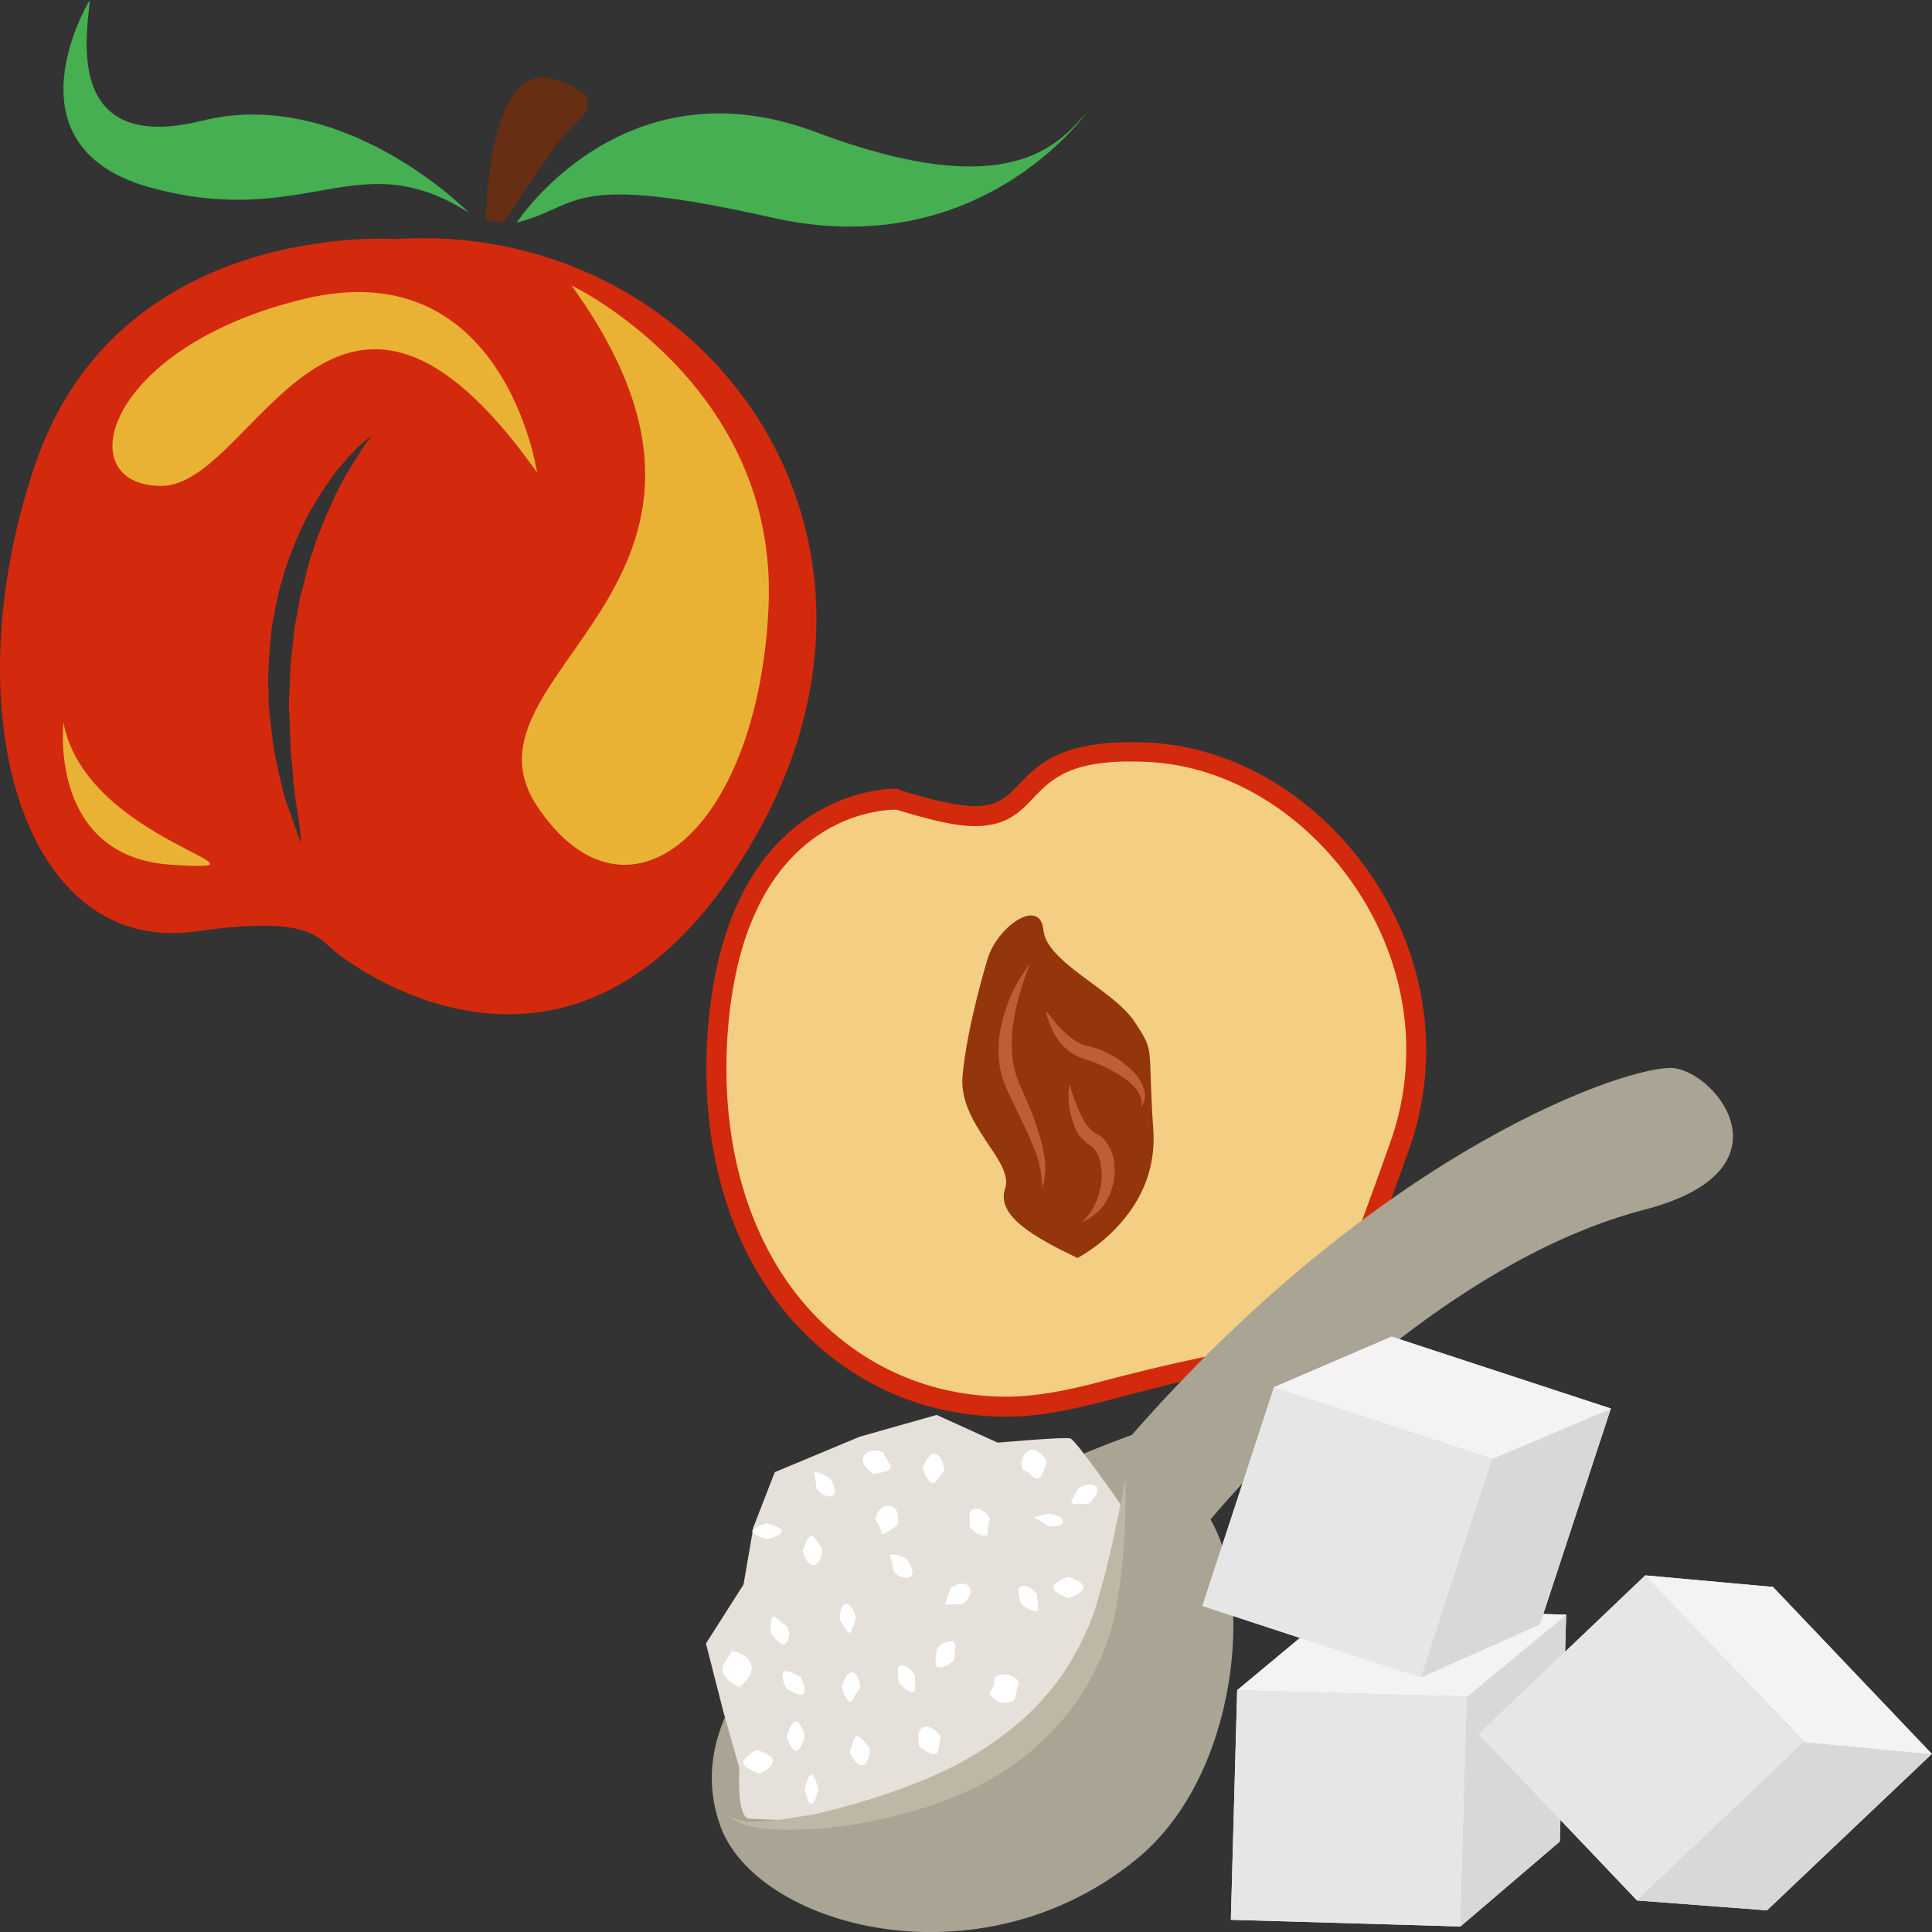 <?xml version="1.0" encoding="UTF-8" standalone="no"?>
<svg
   xmlns:dc="http://purl.org/dc/elements/1.1/"
   xmlns:cc="http://creativecommons.org/ns#"
   xmlns:rdf="http://www.w3.org/1999/02/22-rdf-syntax-ns#"
   xmlns:svg="http://www.w3.org/2000/svg"
   xmlns="http://www.w3.org/2000/svg"
   id="svg126"
   viewBox="0 0 5502.723 5502.936"
   style="clip-rule:evenodd;fill-rule:evenodd;image-rendering:optimizeQuality;shape-rendering:geometricPrecision;text-rendering:geometricPrecision"
   version="1.1"
   height="55.029mm"
   width="55.027mm"
   xml:space="preserve"><rect x="0" y="0" width="5502.723" height="5502.936" fill="#333333" stroke="none"/>
 <defs
   id="defs4">
  <style
   id="style2"
   type="text/css">
   <![CDATA[
    .fil5 {fill:#45AF51;fill-rule:nonzero}
    .fil4 {fill:#662E12;fill-rule:nonzero}
    .fil2 {fill:#93360C;fill-rule:nonzero}
    .fil10 {fill:#AAA494;fill-rule:nonzero}
    .fil3 {fill:#BF5D36;fill-rule:nonzero}
    .fil12 {fill:#BFB7A5;fill-rule:nonzero}
    .fil1 {fill:#D3290D;fill-rule:nonzero}
    .fil9 {fill:#D8D8D8;fill-rule:nonzero}
    .fil11 {fill:#E5E1DA;fill-rule:nonzero}
    .fil8 {fill:#E6E6E6;fill-rule:nonzero}
    .fil6 {fill:#EAB234;fill-rule:nonzero}
    .fil0 {fill:#F4CE82;fill-rule:nonzero}
    .fil7 {fill:#F4F2F2;fill-rule:nonzero}
    .fil13 {fill:white;fill-rule:nonzero}
   ]]>
  </style>
 </defs>
 <g
   transform="translate(-7785.277,-11805)"
   id="Vrstva_x0020_1">
  <g
   id="_617365472">
   <path
   style="fill:#f4ce82;fill-rule:nonzero"
   id="path7"
   d="m 10342,14078 c 0,0 -468,-18 -513,677 -45,695 422,1177 1075,1012 684,-172 633,-42 868,-696 193,-541 -230,-1102 -719,-1124 -489,-23 -212,285 -711,131 z"
   class="fil0" />
   <path
   style="fill:#d3290d;fill-rule:nonzero"
   id="path9"
   d="m 10338,14111 c -60,0 -441,28 -481,648 -20,315 66,597 242,785 144,153 335,239 554,239 v 0 c 79,0 162,-16 245,-37 113,-30 208,-53 284,-69 372,-81 372,-83 557,-601 l 5,-14 c 87,-241 51,-507 -97,-728 -144,-214 -366,-349 -595,-359 -216,-10 -270,48 -321,100 -37,39 -75,83 -169,83 v 0 c -56,0 -129,-18 -224,-47 z m 315,1729 v 0 c -235,0 -441,-93 -596,-258 -187,-199 -278,-495 -257,-826 45,-684 489,-705 539,-705 l 12,5 c 91,28 161,45 211,45 v 0 c 69,0 94,-30 128,-65 54,-55 121,-127 365,-116 246,11 485,154 639,383 158,236 196,520 104,777 l -5,14 c -192,538 -196,548 -599,636 -76,16 -170,42 -282,71 -88,22 -175,39 -259,39 z"
   class="fil1" />
   <path
   style="fill:#93360c;fill-rule:nonzero"
   id="path11"
   d="m 10597,14540 c 0,0 -57,186 -70,327 -14,142 148,245 121,323 -26,78 83,139 206,198 0,0 234,-118 216,-366 -17,-248 7,-215 -54,-308 -61,-91 -251,-168 -259,-261 -10,-94 -134,-8 -160,87 z"
   class="fil2" />
   <path
   style="fill:#bf5d36;fill-rule:nonzero"
   id="path13"
   d="m 10719,14550 c 0,0 -17,39 -33,99 -4,15 -8,31 -11,48 -2,9 -3,18 -4,27 -2,10 -3,19 -3,28 0,9 -1,19 -1,29 0,9 1,19 1,29 1,9 2,18 4,28 l 7,28 10,28 c 4,9 9,18 13,28 8,19 16,38 24,57 7,18 13,37 18,54 6,18 11,35 13,51 2,8 3,15 4,22 1,8 1,16 1,22 2,13 -1,25 -2,34 -1,10 -3,16 -5,21 -1,5 -2,7 -2,7 0,0 0,-10 -1,-28 0,-5 -1,-10 -2,-15 0,-6 -1,-12 -3,-17 -1,-7 -3,-13 -4,-20 -3,-6 -5,-13 -7,-21 -3,-7 -6,-14 -9,-21 -4,-9 -6,-17 -10,-25 -7,-16 -15,-33 -24,-51 -8,-17 -17,-35 -26,-54 -4,-9 -9,-18 -13,-28 l -13,-32 -8,-33 c -1,-11 -3,-22 -3,-33 -1,-11 -1,-22 0,-32 0,-11 1,-22 3,-32 1,-10 3,-20 6,-30 2,-9 4,-18 7,-27 3,-9 6,-18 9,-26 3,-8 6,-16 9,-23 13,-30 27,-53 38,-68 10,-16 17,-24 17,-24 z"
   class="fil3" />
   <path
   style="fill:#bf5d36;fill-rule:nonzero"
   id="path15"
   d="m 10762,14684 c 0,0 6,4 13,13 7,9 17,22 30,36 6,6 14,14 21,20 8,7 17,13 26,19 9,5 18,9 30,12 11,2 24,6 38,11 13,6 25,12 36,18 12,6 24,15 33,23 11,8 20,17 28,25 8,9 14,19 19,28 5,10 8,19 10,28 1,9 0,17 -2,23 -1,6 -4,10 -5,13 -2,2 -3,4 -3,4 0,0 0,-2 0,-5 1,-3 1,-7 0,-13 0,-5 -2,-11 -6,-18 -3,-6 -7,-13 -12,-19 -7,-7 -14,-13 -22,-20 -8,-6 -17,-12 -27,-18 -10,-6 -20,-11 -31,-17 -10,-5 -21,-10 -33,-15 -10,-4 -22,-7 -35,-12 -14,-4 -26,-12 -38,-19 -21,-17 -37,-37 -46,-55 -9,-18 -14,-34 -18,-45 -2,-5 -3,-10 -3,-12 -2,-4 -3,-5 -3,-5 z"
   class="fil3" />
   <path
   style="fill:#bf5d36;fill-rule:nonzero"
   id="path17"
   d="m 10832,14892 c 0,0 1,7 5,19 4,12 9,28 17,47 4,10 8,20 14,30 5,10 11,20 19,29 l 4,5 7,5 c 2,3 4,3 6,4 l 9,6 c 6,2 15,10 21,18 5,7 10,14 13,21 8,16 12,32 12,47 1,8 2,16 1,23 0,8 -1,15 -2,22 -3,14 -8,28 -12,40 -6,11 -12,23 -19,32 -6,9 -14,16 -21,22 -7,6 -14,10 -19,14 -12,6 -18,9 -18,9 0,0 5,-7 13,-15 4,-5 8,-12 13,-18 4,-7 9,-15 12,-24 2,-4 5,-9 6,-14 1,-6 4,-11 4,-16 3,-11 5,-22 6,-34 1,-12 0,-25 -2,-37 -1,-12 -4,-23 -9,-34 -3,-5 -6,-9 -8,-13 -4,-4 -4,-6 -12,-11 l -8,-6 c -3,-2 -7,-4 -9,-8 l -9,-8 -8,-9 c -9,-13 -13,-26 -17,-38 -5,-13 -7,-25 -9,-36 -4,-22 -3,-40 -3,-52 1,-13 3,-20 3,-20 z"
   class="fil3" />
   <path
   style="fill:#d3290d;fill-rule:nonzero"
   id="path19"
   d="m 8836,13057 c -6,6 -13,18 -22,31 -9,15 -21,32 -33,52 -12,19 -24,43 -37,68 -7,13 -12,27 -18,40 -6,14 -14,28 -19,43 -6,16 -12,31 -19,47 -5,16 -10,32 -16,49 -12,34 -18,69 -28,105 -6,17 -7,36 -11,55 -4,18 -7,36 -10,55 -3,38 -9,75 -11,111 0,37 -4,74 -4,109 3,36 3,70 4,103 2,32 6,63 8,91 2,29 5,55 9,79 4,22 6,42 9,59 4,34 5,54 5,54 0,0 -6,-18 -18,-50 -6,-17 -13,-36 -21,-59 -3,-11 -8,-22 -11,-35 -3,-14 -6,-27 -10,-41 -6,-29 -14,-60 -19,-93 -4,-33 -9,-69 -12,-105 -3,-19 -1,-38 -2,-57 -1,-19 -1,-38 0,-57 1,-39 6,-79 9,-118 4,-20 8,-39 11,-59 5,-19 7,-38 13,-57 11,-38 21,-74 36,-109 7,-17 13,-34 21,-50 8,-16 15,-32 23,-47 8,-15 17,-29 25,-43 9,-14 16,-26 25,-39 9,-12 17,-23 24,-34 8,-11 17,-20 24,-29 16,-19 31,-34 42,-46 25,-23 41,-34 41,-34 0,0 -3,4 -8,11 z m 73,-571 c 0,0 -789,-57 -1025,646 -237,702 -33,1396 459,1326 300,-43 341,7 389,51 48,43 715,552 1210,-330 494,-882 -172,-1750 -1033,-1693 z"
   class="fil1" />
   <path
   style="fill:#662e12;fill-rule:nonzero"
   id="path21"
   d="m 9169,12433 c 0,0 3,-457 190,-403 189,56 66,113 12,186 -52,71 -152,223 -152,223 z"
   class="fil4" />
   <path
   style="fill:#45af51;fill-rule:nonzero"
   id="path23"
   d="m 9257,12439 c 0,0 302,-466 854,-257 552,207 690,32 768,-55 0,0 -304,431 -894,298 -590,-133 -543,-32 -728,14 z"
   class="fil5" />
   <path
   style="fill:#45af51;fill-rule:nonzero"
   id="path25"
   d="m 9121,12411 c 0,0 -356,-363 -761,-262 -405,100 -322,-272 -319,-344 0,0 -258,423 183,537 441,115 581,-132 897,69 z"
   class="fil5" />
   <path
   style="fill:#eab234;fill-rule:nonzero"
   id="path27"
   d="m 9413,12618 c 0,0 594,283 561,922 -32,639 -406,941 -659,561 -253,-381 716,-628 98,-1483 z"
   class="fil6" />
   <path
   style="fill:#eab234;fill-rule:nonzero"
   id="path29"
   d="m 9315,13151 c 0,0 -92,-631 -662,-495 -569,136 -675,533 -408,533 266,0 496,-850 1070,-38 z"
   class="fil6" />
   <path
   style="fill:#eab234;fill-rule:nonzero"
   id="path31"
   d="m 7966,13863 c 0,0 -44,382 307,405 352,23 -243,-63 -307,-405 z"
   class="fil6" />
  </g>
  <g
   id="_617360144">
   <polygon
   style="fill:#f4f2f2;fill-rule:nonzero"
   id="polygon34"
   points="11945,17292 11964,16637 11309,16619 11291,17273 "
   class="fil7" />
   <polygon
   style="fill:#f4f2f2;fill-rule:nonzero"
   id="polygon36"
   points="11590,16385 11309,16619 11964,16637 11964,16638 11945,17292 12228,17050 12246,16404 12247,16404 "
   class="fil7" />
   <polygon
   style="fill:#e6e6e6;fill-rule:nonzero"
   id="polygon38"
   points="11309,16619 11964,16637 11945,17292 11291,17273 "
   class="fil8" />
   <polygon
   style="fill:#d8d8d8;fill-rule:nonzero"
   id="polygon40"
   points="12228,17050 11945,17292 11964,16638 12246,16403 "
   class="fil9" />
   <polygon
   style="fill:#f4f2f2;fill-rule:nonzero"
   id="polygon42"
   points="12247,16404 11964,16637 11309,16619 11590,16385 "
   class="fil7" />
   <path
   style="fill:#aaa494;fill-rule:nonzero"
   id="path44"
   d="m 9836,17003 c 101,290 740,465 1189,95 290,-239 331,-758 208,-965 0,0 582,-712 1234,-882 433,-112 208,-392 84,-404 -119,-10 -818,219 -1542,1045 0,0 -1392,487 -1173,1111 z"
   class="fil10" />
   <path
   style="fill:#e5e1da;fill-rule:nonzero"
   id="path46"
   d="m 9920,16985 c 387,23 982,-39 1060,-891 0,0 -129,-186 -146,-192 -17,-5 -207,12 -207,12 l -174,-79 -219,62 -242,101 -61,157 -28,163 -107,168 50,196 45,158 c 0,0 -9,144 29,145 z"
   class="fil11" />
   <path
   style="fill:#bfb7a5;fill-rule:nonzero"
   id="path48"
   d="m 10991,16015 c 0,0 0,24 0,68 0,22 -1,48 -2,80 -1,15 -2,32 -3,50 -1,17 -3,36 -5,55 -3,40 -12,83 -19,129 -1,6 -3,12 -3,18 -2,5 -4,12 -5,17 -4,12 -7,24 -11,37 -9,24 -17,49 -29,73 -44,99 -120,197 -220,273 -100,76 -211,121 -313,150 -101,29 -195,43 -275,50 -39,1 -75,2 -107,1 -31,-2 -59,-5 -80,-10 -11,-2 -20,-7 -28,-9 -8,-5 -15,-8 -19,-11 -9,-7 -14,-12 -14,-12 0,-1 19,18 63,19 21,1 47,-1 78,-4 30,-4 65,-10 102,-16 76,-17 163,-41 258,-76 95,-35 194,-81 284,-150 90,-67 161,-150 207,-236 13,-22 22,-44 32,-65 5,-10 9,-21 13,-32 2,-5 4,-10 6,-16 2,-5 3,-10 5,-15 12,-43 25,-84 33,-122 5,-19 9,-36 13,-53 4,-17 7,-34 10,-49 7,-30 12,-56 16,-77 9,-43 13,-67 13,-67 z"
   class="fil12" />
   <path
   style="fill:#ffffff;fill-rule:nonzero"
   id="path50"
   d="m 10077,16750 c 2,0 -12,42 -25,42 -14,0 -26,-42 -26,-42 0,0 12,-42 26,-42 13,0 27,42 25,42 z"
   class="fil13" />
   <path
   style="fill:#ffffff;fill-rule:nonzero"
   id="path52"
   d="m 10065,16581 c 0,0 5,10 9,21 3,11 5,24 -2,29 -4,4 -15,0 -25,-5 -11,-5 -21,-11 -21,-11 0,0 -5,-9 -9,-20 -3,-11 -4,-24 2,-29 5,-4 16,0 26,5 11,5 20,10 20,10 z"
   class="fil13" />
   <path
   style="fill:#ffffff;fill-rule:nonzero"
   id="path54"
   d="m 10026,16436 c 0,0 6,8 7,21 0,13 -3,26 -12,30 -7,4 -18,-4 -25,-12 -8,-10 -15,-17 -15,-17 0,0 -2,-10 -1,-22 1,-12 3,-24 8,-26 4,-2 12,6 20,13 8,7 18,13 18,13 z"
   class="fil13" />
   <path
   style="fill:#ffffff;fill-rule:nonzero"
   id="path56"
   d="m 10127,16217 c 0,0 1,10 -3,22 -4,12 -12,24 -21,24 -20,2 -32,-41 -32,-41 0,0 13,-41 25,-43 6,0 12,10 19,19 7,10 12,19 12,19 z"
   class="fil13" />
   <path
   style="fill:#ffffff;fill-rule:nonzero"
   id="path58"
   d="m 10223,16413 c 0,0 -11,42 -19,43 -3,0 -9,-10 -15,-18 -6,-11 -11,-19 -11,-19 0,0 -1,-11 1,-22 2,-12 8,-24 16,-24 18,-2 28,40 28,40 z"
   class="fil13" />
   <path
   style="fill:#ffffff;fill-rule:nonzero"
   id="path60"
   d="m 10234,16615 c 0,0 -8,9 -13,18 -2,5 -5,10 -8,13 -2,4 -4,6 -7,6 -11,0 -23,-42 -23,-42 0,0 11,-43 29,-42 4,0 9,4 12,8 4,5 6,11 9,17 4,12 1,22 1,22 z"
   class="fil13" />
   <path
   style="fill:#ffffff;fill-rule:nonzero"
   id="path62"
   d="m 10262,16783 c 0,0 2,11 -1,23 -4,13 -9,25 -19,27 -9,2 -19,-7 -26,-18 -7,-10 -10,-20 -10,-20 0,0 3,-10 7,-22 3,-10 7,-22 13,-23 6,-1 15,8 21,16 7,9 15,17 15,17 z"
   class="fil13" />
   <path
   style="fill:#ffffff;fill-rule:nonzero"
   id="path64"
   d="m 9891,16610 c 0,0 -11,-5 -23,-13 -12,-8 -23,-20 -25,-33 -2,-12 6,-23 13,-34 7,-10 13,-22 13,-22 0,0 3,0 8,1 4,1 12,2 18,6 15,6 28,20 31,36 2,17 -6,30 -16,41 -9,10 -19,18 -19,18 z"
   class="fil13" />
   <path
   style="fill:#ffffff;fill-rule:nonzero"
   id="path66"
   d="m 9947,16857 c 0,0 -10,-4 -21,-10 -11,-5 -22,-11 -23,-19 -1,-11 9,-21 19,-28 10,-7 20,-11 20,-11 0,0 11,4 22,9 11,6 22,12 23,20 1,10 -9,21 -19,28 -10,7 -21,11 -21,11 z"
   class="fil13" />
   <path
   style="fill:#ffffff;fill-rule:nonzero"
   id="path68"
   d="m 10116,16902 c 0,0 -9,41 -20,41 -10,0 -19,-41 -19,-41 0,0 9,-43 19,-43 11,0 20,43 20,43 z"
   class="fil13" />
   <path
   style="fill:#ffffff;fill-rule:nonzero"
   id="path70"
   d="m 10464,16750 c 0,0 -1,10 -3,23 -2,11 -3,24 -10,27 -7,4 -19,-2 -30,-8 -11,-7 -18,-14 -18,-14 0,0 -2,-11 -2,-24 0,-12 3,-25 12,-29 11,-5 24,0 35,8 10,8 16,17 16,17 z"
   class="fil13" />
   <path
   style="fill:#ffffff;fill-rule:nonzero"
   id="path72"
   d="m 10391,16576 c 0,0 0,11 1,23 0,11 0,23 -4,25 -6,2 -17,-3 -26,-10 -9,-7 -16,-15 -16,-15 0,0 -2,-11 -3,-23 0,-12 -2,-24 5,-27 8,-4 20,3 29,10 8,8 14,17 14,17 z"
   class="fil13" />
   <path
   style="fill:#ffffff;fill-rule:nonzero"
   id="path74"
   d="m 10368,16245 c 0,0 6,9 11,20 5,10 8,22 1,29 -8,7 -22,6 -34,0 -11,-7 -17,-16 -17,-16 0,0 0,-11 -3,-22 -3,-9 -7,-20 -5,-22 4,-4 15,-1 27,2 11,3 20,9 20,9 z"
   class="fil13" />
   <path
   style="fill:#ffffff;fill-rule:nonzero"
   id="path76"
   d="m 10149,16015 c 0,0 6,9 10,20 5,11 6,24 -1,29 -9,7 -22,2 -33,-5 -9,-7 -15,-16 -15,-16 0,0 0,-11 -2,-22 -1,-11 -5,-22 -2,-23 6,-5 43,17 43,17 z"
   class="fil13" />
   <path
   style="fill:#ffffff;fill-rule:nonzero"
   id="path78"
   d="m 9970,16144 c 0,0 42,10 42,22 0,13 -42,23 -42,23 0,0 -42,-10 -42,-23 0,-12 42,-22 42,-22 z"
   class="fil13" />
   <path
   style="fill:#ffffff;fill-rule:nonzero"
   id="path80"
   d="m 10475,15993 c 0,0 -6,9 -13,18 -7,10 -14,19 -20,18 -8,0 -15,-11 -20,-21 -5,-11 -9,-21 -9,-21 0,0 4,-11 10,-21 6,-11 15,-21 24,-21 11,2 19,14 23,25 4,12 5,23 5,23 z"
   class="fil13" />
   <path
   style="fill:#ffffff;fill-rule:nonzero"
   id="path82"
   d="m 10341,16150 c 0,0 -10,6 -19,12 -10,7 -20,14 -24,12 -3,-1 -4,-11 -8,-22 -5,-10 -11,-19 -11,-19 0,0 0,-12 8,-23 8,-11 24,-20 37,-15 14,4 19,19 19,31 0,13 -2,24 -2,24 z"
   class="fil13" />
   <path
   style="fill:#ffffff;fill-rule:nonzero"
   id="path84"
   d="m 10301,15942 c 0,0 5,11 11,20 5,10 13,20 10,24 -2,7 -14,10 -26,13 -12,3 -23,4 -23,4 0,0 -9,-5 -18,-15 -8,-8 -15,-21 -11,-33 6,-12 20,-19 34,-18 13,0 23,5 23,5 z"
   class="fil13" />
   <path
   style="fill:#ffffff;fill-rule:nonzero"
   id="path86"
   d="m 10605,16133 c 0,0 -5,10 -6,21 -1,11 1,22 -4,24 -6,3 -18,-1 -30,-7 -10,-7 -17,-16 -17,-16 0,0 0,-11 -1,-22 -1,-12 -1,-24 9,-29 9,-5 26,0 35,9 10,9 14,20 14,20 z"
   class="fil13" />
   <path
   style="fill:#ffffff;fill-rule:nonzero"
   id="path88"
   d="m 10526,16374 c 0,0 -10,0 -23,0 -11,1 -22,3 -24,0 -3,-3 3,-13 6,-24 4,-10 7,-21 7,-21 0,0 8,-7 20,-11 12,-4 27,-4 34,6 7,9 4,24 -4,34 -8,10 -16,16 -16,16 z"
   class="fil13" />
   <path
   style="fill:#ffffff;fill-rule:nonzero"
   id="path90"
   d="m 10504,16531 c 0,0 -7,9 -18,15 -12,7 -23,11 -31,6 -6,-3 -6,-16 -4,-27 1,-10 2,-22 2,-22 0,0 6,-9 16,-16 12,-6 24,-10 33,-5 5,4 5,16 3,26 -1,12 -1,23 -1,23 z"
   class="fil13" />
   <path
   style="fill:#ffffff;fill-rule:nonzero"
   id="path92"
   d="m 10688,16599 c 0,0 -5,10 -7,22 -3,12 -1,22 -12,29 -12,8 -35,7 -49,-3 -7,-4 -10,-10 -13,-14 -2,-4 -2,-7 -2,-7 0,0 7,-10 10,-21 3,-11 0,-21 10,-27 10,-6 32,-5 45,2 6,3 12,8 15,12 2,4 3,7 3,7 z"
   class="fil13" />
   <path
   style="fill:#ffffff;fill-rule:nonzero"
   id="path94"
   d="m 10739,16346 c 0,0 0,11 2,22 1,11 3,22 -1,25 -5,4 -17,-1 -28,-7 -10,-5 -18,-12 -18,-12 0,0 -4,-11 -6,-22 -3,-11 -3,-23 4,-28 7,-5 20,-1 31,6 10,7 16,16 16,16 z"
   class="fil13" />
   <path
   style="fill:#ffffff;fill-rule:nonzero"
   id="path96"
   d="m 10772,16116 c 0,0 11,1 21,5 11,3 21,10 20,17 -1,9 -13,14 -25,14 -11,1 -21,-2 -21,-2 0,0 -8,-7 -18,-13 -9,-5 -19,-9 -19,-9 1,-4 42,-12 42,-12 z"
   class="fil13" />
   <path
   style="fill:#ffffff;fill-rule:nonzero"
   id="path98"
   d="m 10767,15970 c 0,0 -4,9 -8,21 -5,12 -11,23 -17,25 -8,2 -17,-6 -24,-13 -4,-5 -10,-7 -13,-9 -3,-1 -5,-1 -5,-1 0,0 -8,-12 -5,-26 4,-15 13,-29 25,-33 12,-3 25,6 34,16 9,9 13,20 13,20 z"
   class="fil13" />
   <path
   style="fill:#ffffff;fill-rule:nonzero"
   id="path100"
   d="m 10885,16088 c 0,0 -10,0 -22,0 -12,1 -23,2 -26,-2 -2,-4 4,-14 9,-23 6,-11 11,-20 11,-20 0,0 9,-6 21,-8 12,-3 25,-2 31,6 5,9 0,22 -8,31 -7,10 -16,16 -16,16 z"
   class="fil13" />
   <path
   style="fill:#ffffff;fill-rule:nonzero"
   id="path102"
   d="m 10829,16357 c 0,0 -43,-14 -43,-31 0,-17 43,-30 43,-30 0,0 42,13 42,30 0,17 -42,31 -42,31 z"
   class="fil13" />
   <polygon
   style="fill:#f4f2f2;fill-rule:nonzero"
   id="polygon104"
   points="12448,17218 12923,16767 12471,16292 11997,16744 "
   class="fil7" />
   <polygon
   style="fill:#f4f2f2;fill-rule:nonzero"
   id="polygon106"
   points="12835,16325 12471,16292 12923,16766 12923,16767 12448,17218 12818,17246 13287,16801 13288,16801 "
   class="fil7" />
   <polygon
   style="fill:#e6e6e6;fill-rule:nonzero"
   id="polygon108"
   points="12472,16292 12923,16767 12448,17218 11997,16744 "
   class="fil8" />
   <polygon
   style="fill:#d8d8d8;fill-rule:nonzero"
   id="polygon110"
   points="12818,17246 12448,17218 12923,16767 13287,16801 "
   class="fil9" />
   <polygon
   style="fill:#f4f2f2;fill-rule:nonzero"
   id="polygon112"
   points="13288,16801 12923,16766 12471,16292 12835,16325 "
   class="fil7" />
   <polygon
   style="fill:#f4f2f2;fill-rule:nonzero"
   id="polygon114"
   points="11832,16583 12036,15960 11414,15756 11210,16379 "
   class="fil7" />
   <polygon
   style="fill:#f4f2f2;fill-rule:nonzero"
   id="polygon116"
   points="11749,15612 11414,15756 12036,15960 12036,15960 11832,16583 12171,16432 12373,15818 12374,15817 "
   class="fil7" />
   <polygon
   style="fill:#e6e6e6;fill-rule:nonzero"
   id="polygon118"
   points="11414,15756 12036,15960 11832,16583 11210,16379 "
   class="fil8" />
   <polygon
   style="fill:#d8d8d8;fill-rule:nonzero"
   id="polygon120"
   points="12171,16432 11832,16583 12036,15960 12373,15817 "
   class="fil9" />
   <polygon
   style="fill:#f4f2f2;fill-rule:nonzero"
   id="polygon122"
   points="12374,15817 12036,15960 11414,15756 11749,15612 "
   class="fil7" />
  </g>
 </g>
</svg>
